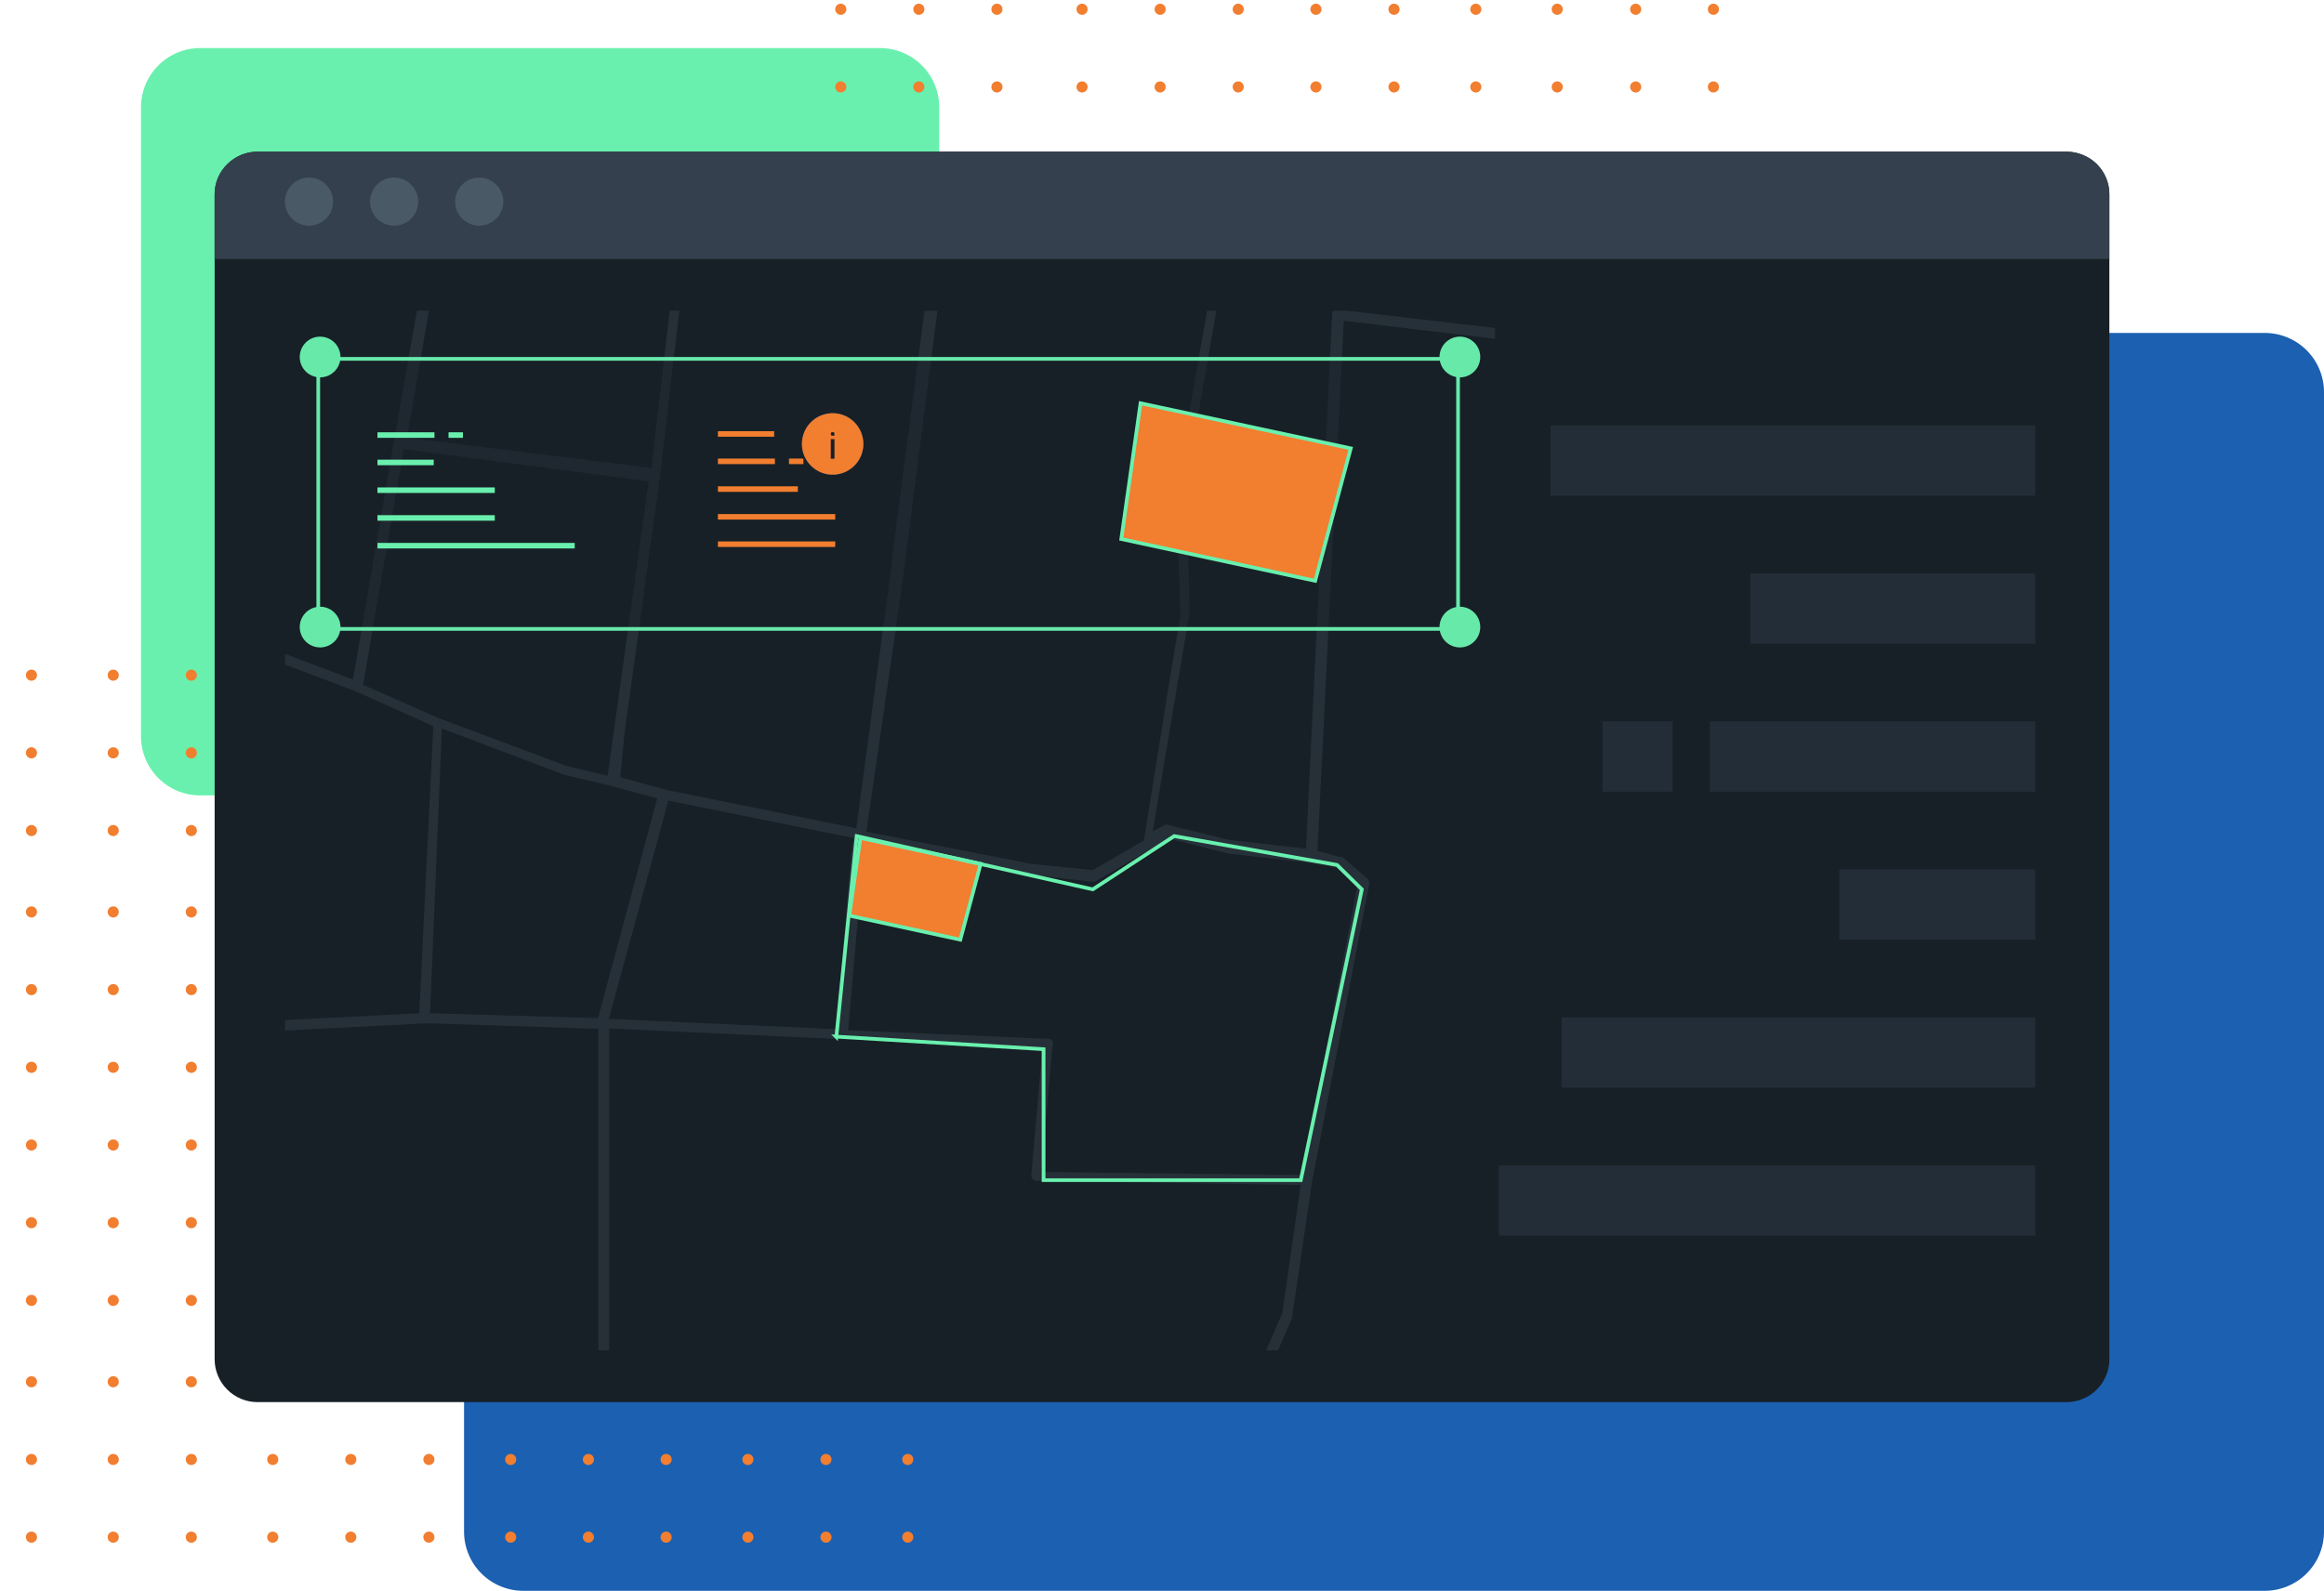 <svg xmlns="http://www.w3.org/2000/svg" width="628" height="430" fill="none"><g clip-path="url(#a)"><g clip-path="url(#b)"><path fill="#69F0AE" d="M237.8 13H54.1a16 16 0 0 0-16 16v170a16 16 0 0 0 16 16h183.7a16 16 0 0 0 16-16V29a16 16 0 0 0-16-16Z"/><path fill="#1B60B1" d="M612 90H141.4a16 16 0 0 0-16 16v308a16 16 0 0 0 16 16H612a16 16 0 0 0 16-16V106a16 16 0 0 0-16-16Z"/><path fill="#F27E30" d="M245.3 184a1.5 1.5 0 1 0 0-3 1.5 1.5 0 0 0 0 3ZM245.3 205a1.5 1.5 0 1 0 0-3 1.5 1.5 0 0 0 0 3ZM245.3 226a1.5 1.5 0 1 0 0-3 1.5 1.5 0 0 0 0 3ZM245.3 248a1.5 1.5 0 1 0 0-3 1.5 1.5 0 0 0 0 3ZM245.3 269a1.5 1.5 0 1 0 0-3 1.5 1.5 0 0 0 0 3ZM245.3 290a1.5 1.5 0 1 0 0-3 1.5 1.5 0 0 0 0 3ZM245.3 311a1.5 1.5 0 1 0 0-3 1.5 1.5 0 0 0 0 3ZM245.3 332a1.5 1.5 0 1 0 0-3 1.5 1.5 0 0 0 0 3ZM245.3 353a1.5 1.5 0 1 0 0-3 1.5 1.5 0 0 0 0 3ZM245.3 375a1.5 1.5 0 1 0 0-3 1.5 1.5 0 0 0 0 3ZM245.3 396a1.5 1.5 0 1 0 0-3 1.5 1.5 0 0 0 0 3ZM245.3 417a1.5 1.5 0 1 0 0-3 1.5 1.5 0 0 0 0 3ZM223.2 184a1.5 1.5 0 1 0 0-3 1.5 1.5 0 0 0 0 3ZM223.2 205a1.5 1.5 0 1 0 0-3 1.5 1.5 0 0 0 0 3ZM223.2 226a1.5 1.5 0 1 0 0-3 1.5 1.5 0 0 0 0 3ZM223.2 248a1.5 1.5 0 1 0 0-3 1.5 1.5 0 0 0 0 3ZM223.2 269a1.5 1.5 0 1 0 0-3 1.5 1.5 0 0 0 0 3ZM223.2 290a1.5 1.5 0 1 0 0-3 1.5 1.5 0 0 0 0 3ZM223.2 311a1.5 1.5 0 1 0 0-3 1.5 1.5 0 0 0 0 3ZM223.2 332a1.5 1.5 0 1 0 0-3 1.5 1.5 0 0 0 0 3ZM223.2 353a1.5 1.5 0 1 0 0-3 1.5 1.5 0 0 0 0 3ZM223.2 375a1.5 1.5 0 1 0 0-3 1.5 1.5 0 0 0 0 3ZM223.2 396a1.5 1.5 0 1 0 0-3 1.5 1.5 0 0 0 0 3ZM223.2 417a1.5 1.5 0 1 0 0-3 1.5 1.5 0 0 0 0 3ZM202.1 184a1.5 1.5 0 1 0 0-3 1.5 1.5 0 0 0 0 3ZM202.1 205a1.5 1.5 0 1 0 0-3 1.5 1.5 0 0 0 0 3ZM202.1 226a1.5 1.5 0 1 0 0-3 1.5 1.5 0 0 0 0 3ZM202.1 248a1.5 1.5 0 1 0 0-3 1.5 1.5 0 0 0 0 3ZM202.1 269a1.5 1.5 0 1 0 0-3 1.5 1.5 0 0 0 0 3ZM202.1 290a1.5 1.5 0 1 0 0-3 1.5 1.5 0 0 0 0 3ZM202.1 311a1.5 1.5 0 1 0 0-3 1.5 1.5 0 0 0 0 3ZM202.1 332a1.5 1.5 0 1 0 0-3 1.5 1.5 0 0 0 0 3ZM202.1 353a1.5 1.5 0 1 0 0-3 1.5 1.5 0 0 0 0 3ZM202.1 375a1.5 1.5 0 1 0 0-3 1.5 1.5 0 0 0 0 3ZM202.1 396a1.5 1.5 0 1 0 0-3 1.5 1.5 0 0 0 0 3ZM202.1 417a1.5 1.5 0 1 0 0-3 1.5 1.5 0 0 0 0 3ZM180 184a1.5 1.5 0 1 0 0-3 1.5 1.5 0 0 0 0 3ZM180 205a1.5 1.5 0 1 0 0-3 1.5 1.5 0 0 0 0 3ZM180 226a1.5 1.5 0 1 0 0-3 1.5 1.5 0 0 0 0 3ZM180 248a1.5 1.5 0 1 0 0-3 1.5 1.5 0 0 0 0 3ZM180 269a1.5 1.5 0 1 0 0-3 1.5 1.5 0 0 0 0 3ZM180 290a1.5 1.5 0 1 0 0-3 1.5 1.5 0 0 0 0 3ZM180 311a1.5 1.5 0 1 0 0-3 1.5 1.5 0 0 0 0 3ZM180 332a1.5 1.5 0 1 0 0-3 1.5 1.5 0 0 0 0 3ZM180 353a1.5 1.5 0 1 0 0-3 1.5 1.5 0 0 0 0 3ZM180 375a1.5 1.5 0 1 0 0-3 1.5 1.5 0 0 0 0 3ZM180 396a1.5 1.5 0 1 0 0-3 1.5 1.5 0 0 0 0 3ZM180 417a1.5 1.5 0 1 0 0-3 1.5 1.5 0 0 0 0 3ZM159 184a1.5 1.5 0 1 0 0-3 1.5 1.5 0 0 0 0 3ZM159 205a1.5 1.5 0 1 0 0-3 1.5 1.5 0 0 0 0 3ZM159 226a1.5 1.5 0 1 0 0-3 1.5 1.5 0 0 0 0 3ZM159 248a1.5 1.5 0 1 0 0-3 1.5 1.5 0 0 0 0 3ZM159 269a1.5 1.5 0 1 0 0-3 1.5 1.5 0 0 0 0 3ZM159 290a1.5 1.5 0 1 0 0-3 1.5 1.5 0 0 0 0 3ZM159 311a1.5 1.5 0 1 0 0-3 1.5 1.5 0 0 0 0 3ZM159 332a1.5 1.5 0 1 0 0-3 1.5 1.5 0 0 0 0 3ZM159 353a1.5 1.5 0 1 0 0-3 1.5 1.5 0 0 0 0 3ZM159 375a1.5 1.5 0 1 0 0-3 1.5 1.5 0 0 0 0 3ZM159 396a1.5 1.5 0 1 0 0-3 1.5 1.5 0 0 0 0 3ZM159 417a1.5 1.5 0 1 0 0-3 1.5 1.5 0 0 0 0 3ZM138 184a1.5 1.5 0 1 0 0-3 1.5 1.5 0 0 0 0 3ZM138 205a1.5 1.5 0 1 0 0-3 1.5 1.5 0 0 0 0 3ZM138 226a1.5 1.5 0 1 0 0-3 1.5 1.5 0 0 0 0 3ZM138 248a1.5 1.5 0 1 0 0-3 1.5 1.5 0 0 0 0 3ZM138 269a1.5 1.5 0 1 0 0-3 1.5 1.5 0 0 0 0 3ZM138 290a1.5 1.5 0 1 0 0-3 1.5 1.5 0 0 0 0 3ZM138 311a1.5 1.5 0 1 0 0-3 1.5 1.5 0 0 0 0 3ZM138 332a1.5 1.5 0 1 0 0-3 1.5 1.5 0 0 0 0 3ZM138 353a1.5 1.5 0 1 0 0-3 1.5 1.5 0 0 0 0 3ZM138 375a1.5 1.5 0 1 0 0-3 1.5 1.5 0 0 0 0 3ZM138 396a1.5 1.5 0 1 0 0-3 1.5 1.5 0 0 0 0 3ZM138 417a1.5 1.5 0 1 0 0-3 1.5 1.5 0 0 0 0 3ZM115.9 184a1.5 1.5 0 1 0 0-3 1.5 1.5 0 0 0 0 3ZM115.9 205a1.5 1.5 0 1 0 0-3 1.5 1.5 0 0 0 0 3ZM115.9 226a1.5 1.5 0 1 0 0-3 1.5 1.5 0 0 0 0 3ZM115.9 248a1.5 1.5 0 1 0 0-3 1.5 1.5 0 0 0 0 3ZM115.9 269a1.5 1.5 0 1 0 0-3 1.5 1.5 0 0 0 0 3ZM115.9 290a1.5 1.5 0 1 0 0-3 1.5 1.5 0 0 0 0 3ZM115.9 311a1.5 1.5 0 1 0 0-3 1.5 1.5 0 0 0 0 3ZM115.9 332a1.5 1.5 0 1 0 0-3 1.5 1.5 0 0 0 0 3ZM115.9 353a1.5 1.5 0 1 0 0-3 1.5 1.5 0 0 0 0 3ZM115.9 375a1.5 1.5 0 1 0 0-3 1.5 1.5 0 0 0 0 3ZM115.9 396a1.5 1.5 0 1 0 0-3 1.5 1.5 0 0 0 0 3ZM115.9 417a1.5 1.5 0 1 0 0-3 1.5 1.5 0 0 0 0 3ZM94.8 184a1.5 1.5 0 1 0 0-3 1.5 1.5 0 0 0 0 3ZM94.8 205a1.5 1.5 0 1 0 0-3 1.5 1.5 0 0 0 0 3ZM94.8 226a1.5 1.5 0 1 0 0-3 1.5 1.5 0 0 0 0 3ZM94.8 248a1.5 1.5 0 1 0 0-3 1.5 1.5 0 0 0 0 3ZM94.8 269a1.5 1.5 0 1 0 0-3 1.5 1.5 0 0 0 0 3ZM94.8 290a1.5 1.5 0 1 0 0-3 1.5 1.5 0 0 0 0 3ZM94.8 311a1.5 1.5 0 1 0 0-3 1.5 1.5 0 0 0 0 3ZM94.8 332a1.5 1.5 0 1 0 0-3 1.5 1.5 0 0 0 0 3ZM94.8 353a1.5 1.5 0 1 0 0-3 1.5 1.5 0 0 0 0 3ZM94.8 375a1.5 1.5 0 1 0 0-3 1.5 1.5 0 0 0 0 3ZM94.8 396a1.5 1.5 0 1 0 0-3 1.5 1.5 0 0 0 0 3ZM94.8 417a1.5 1.5 0 1 0 0-3 1.5 1.5 0 0 0 0 3ZM73.7 184a1.5 1.5 0 1 0 0-3 1.5 1.5 0 0 0 0 3ZM73.7 205a1.5 1.5 0 1 0 0-3 1.5 1.5 0 0 0 0 3ZM73.7 226a1.5 1.5 0 1 0 0-3 1.5 1.5 0 0 0 0 3ZM73.7 248a1.5 1.5 0 1 0 0-3 1.5 1.5 0 0 0 0 3ZM73.7 269a1.5 1.5 0 1 0 0-3 1.5 1.5 0 0 0 0 3ZM73.7 290a1.5 1.5 0 1 0 0-3 1.5 1.5 0 0 0 0 3ZM73.7 311a1.5 1.5 0 1 0 0-3 1.5 1.5 0 0 0 0 3ZM73.7 332a1.5 1.5 0 1 0 0-3 1.5 1.5 0 0 0 0 3ZM73.7 353a1.5 1.5 0 1 0 0-3 1.5 1.5 0 0 0 0 3ZM73.7 375a1.5 1.5 0 1 0 0-3 1.5 1.5 0 0 0 0 3ZM73.7 396a1.5 1.5 0 1 0 0-3 1.5 1.5 0 0 0 0 3ZM73.7 417a1.5 1.5 0 1 0 0-3 1.5 1.5 0 0 0 0 3ZM51.7 184a1.5 1.5 0 1 0 0-3 1.5 1.5 0 0 0 0 3ZM51.7 205a1.5 1.5 0 1 0 0-3 1.5 1.5 0 0 0 0 3ZM51.7 226a1.5 1.5 0 1 0 0-3 1.5 1.5 0 0 0 0 3ZM51.7 248a1.5 1.5 0 1 0 0-3 1.5 1.5 0 0 0 0 3ZM51.7 269a1.5 1.5 0 1 0 0-3 1.5 1.5 0 0 0 0 3ZM51.7 290a1.5 1.5 0 1 0 0-3 1.5 1.5 0 0 0 0 3ZM51.7 311a1.5 1.5 0 1 0 0-3 1.5 1.5 0 0 0 0 3ZM51.7 332a1.5 1.5 0 1 0 0-3 1.5 1.5 0 0 0 0 3ZM51.7 353a1.5 1.5 0 1 0 0-3 1.5 1.5 0 0 0 0 3ZM51.7 375a1.5 1.5 0 1 0 0-3 1.5 1.5 0 0 0 0 3ZM51.7 396a1.5 1.5 0 1 0 0-3 1.5 1.5 0 0 0 0 3ZM51.7 417a1.5 1.5 0 1 0 0-3 1.5 1.5 0 0 0 0 3ZM30.6 184a1.5 1.5 0 1 0 0-3 1.5 1.5 0 0 0 0 3ZM30.6 205a1.5 1.5 0 1 0 0-3 1.5 1.5 0 0 0 0 3ZM30.6 226a1.5 1.5 0 1 0 0-3 1.5 1.5 0 0 0 0 3ZM30.6 248a1.5 1.5 0 1 0 0-3 1.5 1.5 0 0 0 0 3ZM30.6 269a1.5 1.5 0 1 0 0-3 1.5 1.5 0 0 0 0 3ZM30.6 290a1.5 1.5 0 1 0 0-3 1.5 1.5 0 0 0 0 3ZM30.6 311a1.5 1.5 0 1 0 0-3 1.5 1.5 0 0 0 0 3ZM30.6 332a1.5 1.5 0 1 0 0-3 1.5 1.5 0 0 0 0 3ZM30.6 353a1.5 1.5 0 1 0 0-3 1.5 1.5 0 0 0 0 3ZM30.6 375a1.5 1.5 0 1 0 0-3 1.5 1.5 0 0 0 0 3ZM30.6 396a1.5 1.5 0 1 0 0-3 1.5 1.5 0 0 0 0 3ZM30.6 417a1.5 1.5 0 1 0 0-3 1.5 1.5 0 0 0 0 3ZM8.5 184a1.5 1.5 0 1 0 0-3 1.5 1.5 0 0 0 0 3ZM8.5 205a1.5 1.5 0 1 0 0-3 1.5 1.5 0 0 0 0 3ZM8.5 226a1.5 1.5 0 1 0 0-3 1.5 1.5 0 0 0 0 3ZM8.5 248a1.5 1.5 0 1 0 0-3 1.5 1.5 0 0 0 0 3ZM8.5 269a1.5 1.5 0 1 0 0-3 1.5 1.5 0 0 0 0 3ZM8.5 290a1.5 1.5 0 1 0 0-3 1.5 1.5 0 0 0 0 3ZM8.5 311a1.5 1.5 0 1 0 0-3 1.5 1.5 0 0 0 0 3ZM8.5 332a1.5 1.5 0 1 0 0-3 1.5 1.5 0 0 0 0 3ZM8.5 353a1.5 1.5 0 1 0 0-3 1.5 1.5 0 0 0 0 3ZM8.5 375a1.5 1.5 0 1 0 0-3 1.5 1.5 0 0 0 0 3ZM8.5 396a1.5 1.5 0 1 0 0-3 1.5 1.5 0 0 0 0 3ZM8.5 417a1.5 1.5 0 1 0 0-3 1.5 1.5 0 0 0 0 3ZM463 4a1.5 1.5 0 1 0 0-3 1.5 1.5 0 0 0 0 3ZM463 25a1.5 1.5 0 1 0 0-3 1.5 1.5 0 0 0 0 3ZM463 46a1.5 1.5 0 1 0 0-3 1.5 1.5 0 0 0 0 3ZM463 68a1.5 1.5 0 1 0 0-3 1.5 1.5 0 0 0 0 3ZM463 89a1.5 1.5 0 1 0 0-3 1.5 1.5 0 0 0 0 3ZM463 110a1.5 1.5 0 1 0 0-3 1.5 1.5 0 0 0 0 3ZM463 131a1.5 1.5 0 1 0 0-3 1.5 1.5 0 0 0 0 3ZM463 152a1.5 1.5 0 1 0 0-3 1.5 1.5 0 0 0 0 3ZM463 174a1.5 1.5 0 1 0 0-3 1.5 1.5 0 0 0 0 3ZM463 195a1.5 1.5 0 1 0 0-3 1.5 1.5 0 0 0 0 3ZM463 216a1.5 1.5 0 1 0 0-3 1.5 1.5 0 0 0 0 3ZM463 237a1.5 1.5 0 1 0 0-3 1.5 1.5 0 0 0 0 3ZM442 4a1.5 1.5 0 1 0 0-3 1.5 1.5 0 0 0 0 3ZM442 25a1.5 1.5 0 1 0 0-3 1.5 1.5 0 0 0 0 3ZM442 46a1.5 1.5 0 1 0 0-3 1.5 1.5 0 0 0 0 3ZM442 68a1.5 1.5 0 1 0 0-3 1.5 1.5 0 0 0 0 3ZM442 89a1.5 1.5 0 1 0 0-3 1.5 1.5 0 0 0 0 3ZM442 110a1.5 1.5 0 1 0 0-3 1.5 1.5 0 0 0 0 3ZM442 131a1.5 1.5 0 1 0 0-3 1.5 1.5 0 0 0 0 3ZM442 152a1.5 1.5 0 1 0 0-3 1.5 1.5 0 0 0 0 3ZM442 174a1.5 1.5 0 1 0 0-3 1.5 1.5 0 0 0 0 3ZM442 195a1.5 1.5 0 1 0 0-3 1.5 1.5 0 0 0 0 3ZM442 216a1.5 1.5 0 1 0 0-3 1.5 1.5 0 0 0 0 3ZM442 237a1.5 1.5 0 1 0 0-3 1.5 1.5 0 0 0 0 3ZM420.8 4a1.5 1.5 0 1 0 0-3 1.5 1.5 0 0 0 0 3ZM420.8 25a1.5 1.5 0 1 0 0-3 1.5 1.5 0 0 0 0 3ZM420.8 46a1.5 1.5 0 1 0 0-3 1.5 1.5 0 0 0 0 3ZM420.8 68a1.5 1.5 0 1 0 0-3 1.5 1.5 0 0 0 0 3ZM420.8 89a1.5 1.5 0 1 0 0-3 1.5 1.5 0 0 0 0 3ZM420.8 110a1.5 1.5 0 1 0 0-3 1.5 1.5 0 0 0 0 3ZM420.8 131a1.5 1.5 0 1 0 0-3 1.5 1.5 0 0 0 0 3ZM420.8 152a1.5 1.5 0 1 0 0-3 1.5 1.5 0 0 0 0 3ZM420.8 174a1.5 1.5 0 1 0 0-3 1.5 1.5 0 0 0 0 3ZM420.8 195a1.5 1.5 0 1 0 0-3 1.5 1.5 0 0 0 0 3ZM420.8 216a1.5 1.5 0 1 0 0-3 1.5 1.5 0 0 0 0 3ZM420.8 237a1.5 1.5 0 1 0 0-3 1.5 1.5 0 0 0 0 3ZM398.8 4a1.5 1.5 0 1 0 0-3 1.5 1.5 0 0 0 0 3ZM398.8 25a1.5 1.5 0 1 0 0-3 1.5 1.5 0 0 0 0 3ZM398.8 46a1.5 1.5 0 1 0 0-3 1.5 1.5 0 0 0 0 3ZM398.8 68a1.5 1.5 0 1 0 0-3 1.5 1.5 0 0 0 0 3ZM398.8 89a1.5 1.5 0 1 0 0-3 1.5 1.5 0 0 0 0 3ZM398.8 110a1.5 1.5 0 1 0 0-3 1.5 1.5 0 0 0 0 3ZM398.8 131a1.5 1.5 0 1 0 0-3 1.5 1.5 0 0 0 0 3ZM398.8 152a1.5 1.5 0 1 0 0-3 1.5 1.5 0 0 0 0 3ZM398.8 174a1.5 1.5 0 1 0 0-3 1.5 1.5 0 0 0 0 3ZM398.8 195a1.5 1.5 0 1 0 0-3 1.5 1.5 0 0 0 0 3ZM398.8 216a1.5 1.5 0 1 0 0-3 1.5 1.5 0 0 0 0 3ZM398.8 237a1.5 1.5 0 1 0 0-3 1.5 1.5 0 0 0 0 3ZM376.7 4a1.5 1.5 0 1 0 0-3 1.5 1.5 0 0 0 0 3ZM376.7 25a1.5 1.5 0 1 0 0-3 1.5 1.5 0 0 0 0 3ZM376.7 46a1.5 1.5 0 1 0 0-3 1.5 1.5 0 0 0 0 3ZM376.7 68a1.5 1.5 0 1 0 0-3 1.5 1.5 0 0 0 0 3ZM376.7 89a1.5 1.5 0 1 0 0-3 1.5 1.5 0 0 0 0 3ZM376.7 110a1.5 1.5 0 1 0 0-3 1.5 1.5 0 0 0 0 3ZM376.7 131a1.5 1.5 0 1 0 0-3 1.5 1.5 0 0 0 0 3ZM376.7 152a1.5 1.5 0 1 0 0-3 1.5 1.5 0 0 0 0 3ZM376.7 174a1.5 1.5 0 1 0 0-3 1.5 1.5 0 0 0 0 3ZM376.7 195a1.5 1.5 0 1 0 0-3 1.5 1.5 0 0 0 0 3ZM376.7 216a1.5 1.5 0 1 0 0-3 1.5 1.5 0 0 0 0 3ZM376.7 237a1.5 1.5 0 1 0 0-3 1.5 1.5 0 0 0 0 3ZM355.6 4a1.5 1.5 0 1 0 0-3 1.5 1.5 0 0 0 0 3ZM355.6 25a1.5 1.5 0 1 0 0-3 1.5 1.5 0 0 0 0 3ZM355.6 46a1.5 1.5 0 1 0 0-3 1.5 1.5 0 0 0 0 3ZM355.6 68a1.5 1.5 0 1 0 0-3 1.5 1.5 0 0 0 0 3ZM355.6 89a1.5 1.5 0 1 0 0-3 1.5 1.5 0 0 0 0 3ZM355.6 110a1.5 1.5 0 1 0 0-3 1.5 1.5 0 0 0 0 3ZM355.6 131a1.5 1.5 0 1 0 0-3 1.5 1.5 0 0 0 0 3ZM355.6 152a1.5 1.5 0 1 0 0-3 1.5 1.5 0 0 0 0 3ZM355.6 174a1.5 1.5 0 1 0 0-3 1.5 1.5 0 0 0 0 3ZM355.6 195a1.5 1.5 0 1 0 0-3 1.5 1.5 0 0 0 0 3ZM355.6 216a1.5 1.5 0 1 0 0-3 1.5 1.5 0 0 0 0 3ZM355.6 237a1.5 1.5 0 1 0 0-3 1.5 1.5 0 0 0 0 3ZM334.6 4a1.5 1.5 0 1 0 0-3 1.5 1.5 0 0 0 0 3ZM334.6 25a1.5 1.5 0 1 0 0-3 1.5 1.5 0 0 0 0 3ZM334.6 46a1.5 1.5 0 1 0 0-3 1.5 1.5 0 0 0 0 3ZM334.6 68a1.5 1.5 0 1 0 0-3 1.5 1.5 0 0 0 0 3ZM334.6 89a1.5 1.5 0 1 0 0-3 1.5 1.5 0 0 0 0 3ZM334.6 110a1.5 1.5 0 1 0 0-3 1.5 1.5 0 0 0 0 3ZM334.6 131a1.5 1.5 0 1 0 0-3 1.5 1.5 0 0 0 0 3ZM334.6 152a1.5 1.5 0 1 0 0-3 1.5 1.5 0 0 0 0 3ZM334.6 174a1.5 1.5 0 1 0 0-3 1.5 1.5 0 0 0 0 3ZM334.6 195a1.5 1.5 0 1 0 0-3 1.5 1.5 0 0 0 0 3ZM334.6 216a1.5 1.5 0 1 0 0-3 1.5 1.5 0 0 0 0 3ZM334.6 237a1.5 1.5 0 1 0 0-3 1.5 1.5 0 0 0 0 3ZM313.5 4a1.5 1.5 0 1 0 0-3 1.5 1.5 0 0 0 0 3ZM313.5 25a1.5 1.5 0 1 0 0-3 1.5 1.5 0 0 0 0 3ZM313.5 46a1.5 1.5 0 1 0 0-3 1.5 1.5 0 0 0 0 3ZM313.5 68a1.5 1.5 0 1 0 0-3 1.5 1.5 0 0 0 0 3ZM313.5 89a1.5 1.5 0 1 0 0-3 1.5 1.5 0 0 0 0 3ZM313.5 110a1.5 1.5 0 1 0 0-3 1.5 1.5 0 0 0 0 3ZM313.5 131a1.5 1.5 0 1 0 0-3 1.5 1.5 0 0 0 0 3ZM313.5 152a1.5 1.5 0 1 0 0-3 1.5 1.5 0 0 0 0 3ZM313.5 174a1.5 1.5 0 1 0 0-3 1.5 1.5 0 0 0 0 3ZM313.5 195a1.5 1.5 0 1 0 0-3 1.5 1.5 0 0 0 0 3ZM313.5 216a1.5 1.5 0 1 0 0-3 1.5 1.5 0 0 0 0 3ZM313.5 237a1.5 1.5 0 1 0 0-3 1.5 1.5 0 0 0 0 3ZM292.4 4a1.5 1.5 0 1 0 0-3 1.5 1.5 0 0 0 0 3ZM292.4 25a1.5 1.5 0 1 0 0-3 1.5 1.5 0 0 0 0 3ZM292.4 46a1.5 1.5 0 1 0 0-3 1.5 1.5 0 0 0 0 3ZM292.4 68a1.5 1.5 0 1 0 0-3 1.5 1.5 0 0 0 0 3ZM292.4 89a1.5 1.5 0 1 0 0-3 1.5 1.5 0 0 0 0 3ZM292.4 110a1.5 1.5 0 1 0 0-3 1.5 1.5 0 0 0 0 3ZM292.4 131a1.5 1.5 0 1 0 0-3 1.5 1.5 0 0 0 0 3ZM292.4 152a1.5 1.5 0 1 0 0-3 1.5 1.5 0 0 0 0 3ZM292.4 174a1.5 1.5 0 1 0 0-3 1.5 1.5 0 0 0 0 3ZM292.4 195a1.5 1.5 0 1 0 0-3 1.5 1.5 0 0 0 0 3ZM292.4 216a1.5 1.5 0 1 0 0-3 1.5 1.5 0 0 0 0 3ZM292.4 237a1.5 1.5 0 1 0 0-3 1.5 1.5 0 0 0 0 3ZM269.4 4a1.5 1.5 0 1 0 0-3 1.5 1.5 0 0 0 0 3ZM269.4 25a1.5 1.5 0 1 0 0-3 1.5 1.5 0 0 0 0 3ZM269.4 46a1.5 1.5 0 1 0 0-3 1.5 1.5 0 0 0 0 3ZM269.4 68a1.5 1.5 0 1 0 0-3 1.5 1.5 0 0 0 0 3ZM269.4 89a1.5 1.5 0 1 0 0-3 1.5 1.5 0 0 0 0 3ZM269.4 110a1.5 1.5 0 1 0 0-3 1.5 1.5 0 0 0 0 3ZM269.4 131a1.5 1.5 0 1 0 0-3 1.5 1.5 0 0 0 0 3ZM269.4 152a1.5 1.5 0 1 0 0-3 1.5 1.5 0 0 0 0 3ZM269.4 174a1.5 1.5 0 1 0 0-3 1.5 1.5 0 0 0 0 3ZM269.4 195a1.5 1.5 0 1 0 0-3 1.5 1.5 0 0 0 0 3ZM269.4 216a1.5 1.5 0 1 0 0-3 1.5 1.5 0 0 0 0 3ZM269.4 237a1.5 1.5 0 1 0 0-3 1.5 1.5 0 0 0 0 3ZM248.3 4a1.5 1.5 0 1 0 0-3 1.5 1.5 0 0 0 0 3ZM248.3 25a1.5 1.5 0 1 0 0-3 1.5 1.5 0 0 0 0 3ZM248.3 46a1.5 1.5 0 1 0 0-3 1.5 1.5 0 0 0 0 3ZM248.3 68a1.5 1.5 0 1 0 0-3 1.5 1.5 0 0 0 0 3ZM248.3 89a1.5 1.5 0 1 0 0-3 1.5 1.5 0 0 0 0 3ZM248.3 110a1.5 1.5 0 1 0 0-3 1.5 1.5 0 0 0 0 3ZM248.3 131a1.5 1.5 0 1 0 0-3 1.5 1.5 0 0 0 0 3ZM248.3 152a1.5 1.5 0 1 0 0-3 1.5 1.5 0 0 0 0 3ZM248.3 174a1.5 1.5 0 1 0 0-3 1.5 1.5 0 0 0 0 3ZM248.3 195a1.5 1.5 0 1 0 0-3 1.5 1.5 0 0 0 0 3ZM248.3 216a1.5 1.5 0 1 0 0-3 1.5 1.5 0 0 0 0 3ZM248.3 237a1.5 1.5 0 1 0 0-3 1.5 1.5 0 0 0 0 3ZM227.2 4a1.5 1.5 0 1 0 0-3 1.5 1.5 0 0 0 0 3ZM227.2 25a1.5 1.5 0 1 0 0-3 1.5 1.5 0 0 0 0 3ZM227.2 46a1.5 1.5 0 1 0 0-3 1.5 1.5 0 0 0 0 3ZM227.2 68a1.5 1.5 0 1 0 0-3 1.5 1.5 0 0 0 0 3ZM227.2 89a1.5 1.5 0 1 0 0-3 1.5 1.5 0 0 0 0 3ZM227.2 110a1.5 1.5 0 1 0 0-3 1.5 1.5 0 0 0 0 3ZM227.2 131a1.5 1.5 0 1 0 0-3 1.5 1.5 0 0 0 0 3ZM227.2 152a1.5 1.5 0 1 0 0-3 1.5 1.5 0 0 0 0 3ZM227.2 174a1.5 1.5 0 1 0 0-3 1.5 1.5 0 0 0 0 3ZM227.2 195a1.5 1.5 0 1 0 0-3 1.5 1.5 0 0 0 0 3ZM227.2 216a1.5 1.5 0 1 0 0-3 1.5 1.5 0 0 0 0 3ZM227.2 237a1.5 1.5 0 1 0 0-3 1.5 1.5 0 0 0 0 3Z"/></g><path fill="#172026" d="M558.4 41H69.6C63.2 41 58 46.2 58 52.6v314.8c0 6.4 5.2 11.6 11.6 11.6h488.8c6.4 0 11.6-5.2 11.6-11.6V52.6c0-6.4-5.2-11.6-11.6-11.6Z"/><path fill="#34404D" d="M69.6 41h488.8c3 0 6 1.2 8.2 3.3 2.2 2.2 3.4 5.1 3.4 8.1V70H58V52.4c0-3 1.2-5.9 3.4-8 2.2-2.2 5.1-3.4 8.2-3.4Z"/><path fill="#4A5966" d="M83.5 61a6.5 6.5 0 1 0 0-13 6.5 6.5 0 0 0 0 13ZM106.5 61a6.5 6.5 0 1 0 0-13 6.5 6.5 0 0 0 0 13ZM129.5 61a6.5 6.5 0 1 0 0-13 6.5 6.5 0 0 0 0 13Z"/><path fill="#222D38" d="M550 115H419v19h131v-19ZM550 155h-77v19h77v-19ZM550 235h-53v19h53v-19ZM550 195h-88v19h88v-19ZM550 275H422v19h128v-19ZM550 315H405v19h145v-19ZM452 195h-19v19h19v-19Z"/><g clip-path="url(#c)"><path fill="#4A5966" d="m941.6-945-29 8.4h-.5l-2.2.5-3.9-14.2-18.7-70.8 27-5.2h-15.9l-12.1 2.4-1.2-2.4h-3.3l1.5 3-72 14.2-2.5-6 23.4-9.3 8-1.5h-12.3l-20.3 8-3.4-8h-7.1l-37.5 16.5-47.4 2-23 1.6-88.6-11.2-19.5.8-144 6.4-34 1.6h-14.5v-5.5l.7-10 6-2.9H383l3.5 2.6-.8 12.8h-.6l-48.5-.7h-7.2l-15.1-.7-.4-13.6H311l.4 13.8-7.1 1.4h-63.7l-.5-15.4h-2.9l.6 16.7-34.5-.9-31.3 1.9-6.5.4h-2.2v-1.4l-1.1-16.8h-3l.8 17.4v1.1l-69.5 4.2-16.5-1.8-11.2-1.3h-1.7l1.2-15.5.6-3.7h-3l-.4 3.3-1.3 15.6h-3l-68.2 6.6-4.9.5-7.5.6h-.7l3.8-26.6h-2.9l-4 27-11.8 1-30.6 9.1-8.3 2.4-6 1.8-19.9 5.7 2.6-47h-2.9l-2.6 47.9-11.1 3.2a1.4 1.4 0 0 0-1 1v.5l.9 39.6.6 16.3 14.2 145.7-27.2 11.1-65.4 31.1L-231-717l-4.9-88-.3-6.2v-31.1h31.3a1.4 1.4 0 0 0 1.4-1.5l5.6-92a1.5 1.5 0 0 0-1.2-1.6l-35-5.8-111.4-25.4 7.2-42.8 5.8-15.2h-3l-5.6 14.2v.4l-7.2 44.2-3.8 31.7-7.5 88.3-65.9-4.5-25.8-1-49-2-10.5 1.5v-10.5l-1.2-87 18.4-39.2 10.9-15.1 26-21.4h-4.7l-23.2 18.9-11.2 15.4-18.5 39.6v.7l1.1 87.3v13l-16 10.5-12.8 14.7-34.1 17.6-21.5-66-2.6-7.7h-1.2l-55.6 5.5h-.6l-15 9-27.5.6 6.2-12.7 13.1-17.7 25-32v-.6l2-7 29-41.1 46-42.8 4.2-3.8h-4.4l-1.6 1.6-46.1 42.8-28.6 40.6-140.8-34.5 9-46.6 1-4.2h-3l-.4 2.1-10.1-2.1h-14.3l24 5-2 10.4-7.1 36.1-10.7 48.1-2.3 20-50.7-13.7 7.5-29.7 19.4-76.4h-3l-26.7 105.3-58.8-16.8 22.3-88.5h-3l-22.5 89.1v1a1.5 1.5 0 0 0 1 .9l60.3 17.2-22.3 87.8-72.3-27.8-16.4-6.3-41.6-16.5 18.1-46 24.6-15.7a1.5 1.5 0 0 0 .6-1.4 1.6 1.6 0 0 0-.9-1.3l-50-20.2 2-5.1 21.5-56h-3.2l-20 53.5-2.5-1.1-28.6-12.5v-.7l13.6-39.2h-3.1l-13.4 38.8-35.2-14.3 8.7-24.5h-3l-8.9 24.8-17 41.2-15.6 32-15.9-7.2-8.1-4.7-17-9.8 37.6-76.3h-3.3l-36.8 74.9-40-23 25.2-51.9h-3.2l-24.6 50.5-43.2-20.6 15.6-29.9h-2.6l-15 28.6-36.3-16.8 5.8-11.9h-3.2l-5.3 10.7-22.9-10.7h-7.1l27.9 13 2.1 1 38.9 18 31.6 15-26.2 48v1.2c0 .2.2.4.3.5l.4.4 34.2 19.9-18 37-38.3 79-100-159.8-24.6-39.3-21.4-33.9h-3.5l22.7 35.7 23.7 37.9-49.4 28.5v3.5l51-29.3 100.4 160.8 14.3 21.9 13.3 30.1-40.7 15.6-34.6 13.2-89 34c-.4.1-.6.3-.8.6-.2.3-.3.6-.2.9l41.9 154.8-31.5 11.7-24.3 9.1v3.2l55.9-20.8 2.1-.8 25.9-9.8 22.4-5.6 84.1-19.3 67 260.2-221 51.3-36.4 8.7v3.1l37-8.9 222.4-51.7 61.9-16.7 3.7-1-1.7 9-31.2 126.8-5.9 27-2.6 11.9-31.3-8.4a1.3 1.3 0 0 0-1.1 0c-.2.2-.4.5-.4.8l-14.3 58.4a1.5 1.5 0 0 0 0 1.3l6.3 7.8h.9l28.6-8.3 1.1 22-18 3.8-62 16.2-58.5.7-39.6 7.1-95.8 4.7v3l96-4.7 39.6-7.1 58.7-.7 62-16.3 17.6-3.7 2.7 51.6-231.3 15.7-45.7-1.4v3l44.2 1.4-4.3 68-39.9-2.7v3l39.7 2.8-.4 8.4-4.4 91-34.9-2.5v3l34.8 2.4-6.5 97-4.6 92.8-23-18.9v3.8l24 20.5 40.4 32.4h4.7l-42.9-34.3 4.8-94.7 6.5-97 222 10-8.5 109.4-9 106.2h3l8.8-104.4 85.7 7 30 2.3 102.7 8.4 6.2 1.2-4.8 85.5h2.9l4.8-85.5 7.1.9 170 14.2-3.2 70.4h2.8l3.4-70 40.3 3.6 4.6 1.9-1.8 64.2h2.9l1.8-63.7 71.4 10.7 92.9 14.3-2.2 39h3l.8-16.2 1.2-22.8 51.1-4.5h3.8l17.3 43.8h3.1l-17.4-44.1 39.6-4.2a1.4 1.4 0 0 0 1.3-1.5 1.5 1.5 0 0 0-1.5-1.3l-40.5 4.2-10.4-26.4-36.2-85.6 42-17.5 10.8 11 34.2 79.6 30 85.6h3l-29.6-86.8-34.2-80-.4-.4-10.5-10.4 14.3-6a1.6 1.6 0 0 0 1-1.4v-.5l-15.9-42 29-8.5a1.4 1.4 0 0 0 1.1-1.4v-.4a1.4 1.4 0 0 0-1.2-1h-.5l-30.7 8.8c-.4.1-.7.4-.8.8v1.2l15.7 42-14.3 6-10.6-10.7-37.4-94-.5-1.1 4.6.6 60.9 5.7 19 40.2a1.4 1.4 0 0 0 1 .8h.5l.6-.1a1.4 1.4 0 0 0 .7-1.3v-.7l-19.3-40.6v-25.6l-5.7-44.6 63.7 4.9 29 2.2 16.2 2 95.4 11.5 4 .8 51.5 1.4-3.5 102.5-2.2 4v.7l-3 88.5-1.7 33.6-1.9 50.5v48.8h3v-47.3l55.4 3h.9l7.7-5a1.1 1.1 0 0 0 .7-.9v-.4l.7-24v-21.5a1.4 1.4 0 0 0-.4-1 1.4 1.4 0 0 0-1-.5l-62.2-2.8 1.6-32 3.1-88.3 1.6-3.1 81.6 6.3h.9l12.7-95.7 31.4 12.2.8.5 10.8 4.7-8.6 96.8 6.3 65 7.2 63.6a1.4 1.4 0 0 0 .9 1.3h.6l51.4-2.6 2.2 71.4h3l-2.4-73-2.9-58.7 96.3-5.4 52.5-2.7h1.2l45.3 1.5v138.2h2.9V278l63 2.9 54.1 2.3-3 34.4a1.3 1.3 0 0 0 .4 1.1 1.4 1.4 0 0 0 1 .5l71.4 1.1-5 34.7-12.2 28v33.2h2.9v-32.3l12-27.8v-.4l5.4-36.6 15.4-80.2a1.6 1.6 0 0 0-.5-1.4l-6.7-5.8a1 1 0 0 0-.6 0L356 230l7.1-143.3L416 93l53.8 7.8 41.6 4.8 105.4 2.7v9.7l.5 37.5-15.7 87.6a1.7 1.7 0 0 0 .7 1.6l31.7 18 53 44.9 24.1 19.3-.4 38L612 367a1.4 1.4 0 0 0-1.4.9v.6l.6 47.8h2.9l-.6-46.4 97.1-2.1-2 48.5h3l2-50 .4-37.3 78 53.5 35.8 27.7 8.5 6.1h5l-10.5-7.6 36.5-37.9 74.5-45.6v-3.5L911 340.7l-43.8 26.7-9.1-83.8 9.5-2.6 73.8-11.2v-3l-72.8 11-8.5-98.8-7.8-66.7L838 24.2 830-35l5.8.5 16.8 1.4 48.7 7.7 7.1 130.5a1 1 0 0 0 0 .8l5.7 8.3 5.2 51.4c0 .4.3.8.6 1.1l10.7 8h.8l10.2 1v-3l-9.6-1-10-7-4.8-51.3v-.7l-5.6-8.3L904.4-25l37.6.8v-3l-39-.8-48.9-7.9L818.4-144a1.4 1.4 0 0 0-1.6-1l-38 6.6-17.3-63.2-27.9-103 53.6-15.3 25-7.2 23.2 41.7 13.9 24.6 56 99.9 36.4 59.6v-5.6l-34-55.6L838-287l-22.6-40.5 40.2-1.5 47.1-12.5 38.8 78.4v-6.5L905.7-342l31.9-8 4-1.2v-3.1l-3.3 1-9.2-47.4-22.5-102.1-36.8-133.5-6.1-26L838.1-772l45.7-12 57.1-18.3h.6v-3.8l-.6-2.6h.6v-3h-1.2l-25.8-122 27-7.7.1-3.5ZM-174.9 321.9v20l-.7 23.3-6.7 4.3-55.2-2.9 1.8-47.5 60.8 2.8ZM884.5-1020.6 907-935l-46.2 12.8-22.5-64.8-2.2-7.1-.6-.8-18-12.3h-.4l67.4-13.4Zm-68.3 16 17.3 11.7 2.1 6.6 22.4 64.6-19.4 5.3-3.2-2-2.1-4-1.4-2.6-30-82 6.5 1 7.8 1.3Zm-17.8-2.8 30.7 83.7 3 5.5-15.3 6.2-7.7 3.3-14.3-10.1-7.7-6.5-4.5-10.6-4-11.1-4-12.9-3.3-9.5-2-9.2-7.2-18.6 27.4-11.1h2.6l6.3 1Zm-2.3-3.4.9-.4v.5l-.9-.1Zm12.4 2-7.2-1.2h-1l-.8-2 6.3-2.5 2.7 5.6Zm-7.2-16.2 3.3 7.7-7.1 2.7-8 3.3H783l-15 .7 33.2-14.4Zm-404.6 19.6 40.3-1.8 144-6.4 19.3-.9 88.7 11.3 23-1.6 39.7-1.7-2.7 1.1a1.6 1.6 0 0 0-.9 1.4v.6a1.3 1.3 0 0 0 1.3 1l.6-.2 9.8-4.3 20.4-1-20.9 8.5-49.3 20.5-55.8 21.4-258.5 74.1-1-8.7-3.4-47.3L389-991l-.4-14.3 8.1-.2Zm-77.6 1171-2.9 17.4-7.1 44.2-13.8 8-16.7-1.7-44.5-8.7 9.4-64.7 8.5-65.8L258 47l74.2 2.5-14.3 82 1 34Zm-879.8-60.4v.4l6.3 21.4-4.8-.7h-.8l-30.1 15.5-14.3-45.4 7.1-78.5 7.7-49.9 5.7-8 11.4 1.5 45.1 5.6-30.1 55.6v.6l-3 53-.2 28.9Zm-377 31.8 1-16.6 178.6 12.7 42.8 2.8-2.8 81.8-.6 24.2-224.5-16.8 5.5-88.1Zm-8.5 87.8-50-7.1-68.4-12.8-104-7.1 4.4-50.7 3.7-42.8 66.8 5.5 83 4.9 71 5.3-6.5 104.8Zm16.3-316.6 3 9-4.7 67.3h-9.1l-43.9 2.6-89.8 7.1-77 4.4-2.7-52 29.4-6 15-1.5 25-2.5 18.7-1.9 68.8-17.1 35.7-7.1 22.3-6.5 9.2 1.4-.6 2.6c.2.2.5.2.7.3v-.1Zm-206.4-715.6 25.6 16.4-3.3 11.7-3.8 13.3-2.7 9.1-37.8-13.6a1.5 1.5 0 0 0-1.9 1l-25.3 74.6-7.5 17.5-6-4.3-20.3-9.7-11.6-13-3.9-6 42.3-120.1 56.3 19-.5 2.6c-.1.3-.1.6 0 .8 0 .3.2.6.4.8v-.1Zm20.8 43.7 51.8 18.5-35.7 110.4-49.4-22.6 30.8-97.1 2.5-9.2Zm-106 74.4.5.4 20.5 9.7 7.1 5.2 4 3.5 3.2 6.7-103.8 23.5-8-36.6 71-18.2 5.5 5.8Zm34.2 16.6-3.3-2.9 7.8-18.1 24.9-73.3 36.5 13.1-30.3 95.5-34.1-13.6-1.5-.7Zm35.7 17.5 52 23.8 56.3 29.6 11.4 17.7-8 .7-16.3 1.7-44.8 5.1-54 6.3-27.7-92.7-2.6-5.2 33.7 13Zm51 81.5 43.4-4.8 2.3 13.4 17.3 100.3-49.5 3.6-54.3 8.3-27-112 12.7-2.4 55-6.4Zm46.3-5.2 14.7-1.6 10.2-.8 47.7 8-16.1 170.4 3.4 59.7-22 6.7-17.8-127.4-20.1-115Zm37.7 245.7 23.8-7.1 30.4-9.3-21.4 112-25.6 112.9-50-7.8 42.8-200.7Zm24.8-10.7-3.4-58.8 16.4-170 47.4 9.5-9.8 100.3-3.9 104.3-4 1.4-11.6 3.8-31.1 9.5Zm53.4-118.8 9.8-99.8 9.2 2 65 15-10.9 123.3-6.3 41.9-5.1 2-65.5 19 3.8-103.4ZM-102-758.4l-1.1-11.8 12.6-5.2 26.2-8.6 56.5-12.8 104-26.6 13.7-3.4 31.6 108L60-691.6l-152.8 55-2-5.7-26.5-84.2 4-1.5.8-.7 15.2-25v-1l-.7-3.7Zm10.7-44.9L-107.6-957l31-2.7L-56-963l22.1-5.5 6.8 57L-10-799l-55.3 12.6-24.4 8-1.6-24.3v-.5ZM639-819l-11.8 3-63.3 11.5a1.4 1.4 0 0 0-1 1.2l8.6 83.7-152.8 33.2-11.7-92.8v-1.7l-5-68.7-5.2-31 258-73.7 30 128.4L639-819Zm45.5-4.2 11.9 83.6-29.5 4-92.9 16-8.3-82 62-11.4 11.8-3 45-7.2Zm-396 654.6-35.7 74.3-7.1 27-45-11.2-55-13.6-75.9-19.8 41.4-56 27 14.5 22 7.2 48 14.7a1.5 1.5 0 0 0 1.6-.7L283.6-249l34.8 25.8-29.8 54.7Zm32.8-52.3 17.5 8.3 51 22.6-14 43.2-8.3 26-8.3 41.7-10 38.8-94.9-23.3-5.8-2.5 7.1-27 35.8-74.2 29.9-53.6ZM81.4-55.2l-44.7-12L67.4-109l75.8 19.8-6 35.7-3.4 20.5-11.2 61-55.5-11.4L83-53.4a1.5 1.5 0 0 0-1.5-1.8ZM27.1-165.8a1.4 1.4 0 0 0-2 0l-30 36.7-4-1-7.8-18-9.5-38 28.6-19.6L26.9-220l24.3 25.3a1.3 1.3 0 0 0 1 .4 1.4 1.4 0 0 0 1-.4L86-225c.3-.4.5-.8.5-1.2 0-.4-.2-.8-.5-1l-23.9-23.5L77.8-268l53.6-75.3 31.4 19.5 40.3 23.5-94.4 129.6-42.9 58L-2-128.6l28.9-35.7c.2-.3.3-.6.3-1l.2-.5H27Zm-128.6-32.5v-.4l-10.3-36.6a1.3 1.3 0 0 0-1.3-1h-.6l-32.9 13.7-28.5-65.6 69.1-37.3 14.3 24.7 19.8 42 11.3 40.3 8.8 37.8-27.8 13-12.9-.5-5-1.7-3-4.7-1-23.7Zm0 27.8-33.3-3.3-.6-7.5-10.2-38.3 31.5-13 9.8 34.9.7 23.8a1 1 0 0 0 0 .8l2.1 2.6ZM-324-431.4l-21 24v.4l-9.4 22.7-10.5 25.6-4.2 10.2-1.4 3.4-7.8-15.9a1.2 1.2 0 0 0-.7-.7l-45.2-20.1 61.3-145.4 81.1-30 10.3 30.7-5.6 11.5-23.3 55.7-1.1 2.5-20.6 23.4h-.8a1.5 1.5 0 0 0-.9 1.4 1 1 0 0 0-.2.6ZM-607.5 97.1l14.3 45.2-119.6-9L-708.4 8l52.4 6 55.3 5.2-7.1 77.3c0 .2.2.4.3.5v.1Zm-108.2 35.7-41-2.7 1.6-127 43.8 4.3-4.4 125.4Zm60-122L-708.1 5l2.2-42.8 2.3-18.5.4-3.1 19.5 4 10.1 2 19 4 67 8.5-4.8 7.2v.6l-7.5 49-55.6-5Zm1.5-62.9-19-4-10-2-19.6-4 7.5-57.1 146 24.2-2.5 4.6-33.7 47.4-68.7-9Zm-71-198.4 7.6-59 6.3-48.6.4-27.8-1.5-45.6 45.6-19.3 17-4.6-7.7 64.6-3.6 25.7-15.5 111.7-20.7 130.5-44.4-7.1 16.6-120.5Zm-10.3 53-27.2-4.5 16.2-110.3 26 4-7.2 57.4-7.8 53.4Zm21.4-236.7-2.7 1-102.6 36.6-48.7 15.3 6.2-40.5 10.8-123.4 49.2-6h.4l11.8-5.1 20.7-10.2 40.7-16.7 58.7-16.5 2.3-.6-1.2 147-45.6 19.1Zm209.6-58.6-20.5 5-123.1 28.5-17.5 4.7 1.3-146.9 64.7-16.3 40-9.9 60.4-19.1 8.8 29 9 52.8 3 31-28.6 7.2a1.4 1.4 0 0 0-.8 1.6l3.3 32.4Zm-190 370.3 20.7-129.2 60.5 9.5 80 12 38.3 8-49.9 118.9-3 5.6-146.7-24.8ZM-533-233.2l-79.9-12-7.7-1.2-52.8-8.3 15.1-108.6 208.2 35.2-11.8 28-32.2 75.6-38.9-8.7Zm-125-133.1 3.5-24.3 7.9-65.8 122.1-28.5 21.5-5.4 28.5-7.6 102.3-27 4.8-1.3-60.3 144.7-21.4 50.8-208.8-35.6Zm378.7-192.1 28-11.1-18.3 38.5v.5l-9.7-28Zm-20.1 103.3v-.3l1.3-2.7 23.2-55.6 4.3-9 34.4 102.4 4.3 12.8-72.3 23.5-16.7-46.8 21.5-24.3Zm30.8-71.3 1.5-3.1 19.7-41.2 34.5-13.7 103.2-41.1L-57.3-475l-22.7-1.2h-.6l-35.7 14.3-46 24.9-66.3 28.5-40-117.9Zm23.2-48.6 4.5-9.7 7.8-15.9 5.8-12.5.4-1.9 11.6 28.6-30.1 11.4Zm614.3-109.8L323.3-672a1.4 1.4 0 0 0-1 1.6l7.1 48.4-48 13-47.4 12.6-18.4-82.8-10.8-43.4-3.3-11.4 66.1-16.4 18-5.8 12.1-5 9.2 10a1.3 1.3 0 0 0 1.5.3l46.3-14.3 14.2 80.4Zm-11.5-81.8 46.5-12.2 10.5 83.4-42.8 9.6-14.2-80.8Zm-155.6 44.5 10.7 43.4 18.8 84.2 8.8 38.2-58.4 18.3-15.8-42.8-18.6-57 30.3-10.3a1.5 1.5 0 0 0 .9-1.9L157-721.3l41.4-12.6 3.4 11.8ZM175.3-650 145-639.7c-.4.1-.7.4-.9.8v1.1l19.2 58.3 16.3 43.8h1.2l59.8-18.7 12.9 38.6-2 9-20.5 5.6a1.6 1.6 0 0 0-1 1l-1.8 5.8v1l14.3 44.2v.4a1.3 1.3 0 0 0 1.3.6l18.5-1.2 4 44.7-5.2-1-95.5-39.2-42.8-109.3a1.5 1.5 0 0 0-1.5-1l-13.3 3.6-46-138.8 81.9-27.3 10.4-3.4 21 71.1Zm-69.5 101.7a1.4 1.4 0 0 0 1.7 1l13.4-3.5 42.5 107.7-16.6 14.8v.4L132.5-402l-22.7 42.8-30.1-9.1-34-10.3L10-405-27-442l-18.4-18.5-8.4-14.2-53.2-152.6 7.1-3.3 6.5-2.9 152.8-54.9 46.3 140.2Zm28.1 149 52.7 24.5-23 47.8-31.2-19.4-20.4-11.5 21.9-41.5ZM-162.7-434l55.3 105.5-25.5 14-43.4 23.4-33.3-68.6-18.4-46.2 65.3-28Zm104.8 214.4-11.4-40.4-19.9-42.2-14.9-26-55.8-106.5 44.6-24.2 35.7-14.3 23.8 1.2 8.3 14.3L-29-439l36.9 37 35.7 26.7h.4l65.3 19.7 20 11.4-53.3 75L59.5-251l-1.5 1.4-.6.6L42-271.8l-15.3-22.8L8-317.9a1.4 1.4 0 0 0-1.8-.4l-53.8 35c-.3.2-.6.5-.7 1v1l33.2 52.5 15 21.9-22.6 15.2-5.8 4-21 6.2-8.4-38Zm51.6-14.2 47-35.4L55-247l-5 4.2-23.4 20.3-8.7 4.9-15.5 8.8-8-11.8-6.3-9 5.6-4Zm-7.1 1.5-31.5-50 51.4-33.3 18 22.3 14.3 21.4-52.2 39.6ZM58-245.7l2.4-2.3 23 22.4-30.8 28.5-23-23.9L58-245.7Zm148.2-53 8.7 4.3 29.5 16.8-84.4 129-20.9-7.1-26.5-14.3 20.5-28.5 73.1-100.2ZM125.2 31 186 41l-10 85.5-66-8.2L125 30.9Zm.4-2.9 10.9-59.4L232-12l-12.4 54.3-31.8-4.3-62.2-10ZM137-34.3l9.1-54.2 98.5 24.4L232.7-15 137-34.3Zm70.8-99.9-14.7-4.5-30.3-9.3 84.1-128.4 15 8.5 19.3 17.5-73.4 116.2Zm53.8-137.1-9.5-5.5-4.9-2.8-31-17.6-9.7-4.7-40.5-23.6 23.8-49.3a1.4 1.4 0 0 0 0-1.2 1.2 1.2 0 0 0-.8-.9L135.3-402l13.5-24.2 16.6-14.7 95.3 39.1 6.1 1v3.2l1.4 22.8.3 28.5-3 37.7-3 31.7-.8 5.6Zm3.8-179a1.4 1.4 0 0 0-1.4-1.3l-18.8 1.2-13.8-42.7 1.4-4.7 20.5-5.6a1.4 1.4 0 0 0 1.1-1.2l2.2-10.2v-.7l-13.5-40.3-8.7-38.1 46-12.2 27.4 125 8 79.5-45.8 2.2v-2.9l-4.6-48Zm21-141.8-3.3-14.7 14.3-3.7 32.7-9 12.6 64.7 11.5 64.1-5.6.6-38.2 7.2-24-109.2Zm59.2 38.1 91-21.4 18.3 90-42.8 9.5-8.4-24.8a1.4 1.4 0 0 0-1.3-1h.5l-45.5 10.5-.9-5.2-10.9-57.6Zm-.5-3L332.7-620l91-20 12.3 61.9-90.9 21.3ZM332.2-623l-7.1-46.7 45.6-12.8 6-1.3 37.9-8.6 3.3 26 5 23.3-90.7 20.1Zm66.2-226 5 67.2-48.2 12.7-47 14.7-8.3-9 24.4-29.6 53.8-66.7 15.5-18.6 4.8 29.2ZM376-861.8 322-795.1l-25 30.4-12.6 5.3-17.9 5.7-67.5 16.8-44.2 13.4-10.4 3.5-4-13.6-27.5-94.2 49-12.4 25.6-6.5 70.2-14.3 22.9-3.5 47.7-7 62.7-8.2-15.2 18Zm-490.7 166.5-94 38-9.4-4 6.4-33 87.4-31.6 9.6 30.6Zm-94.6 41h.8l94.5-38.2 16 50.8 1.9 5.7-13.6 6.3-102.8 41.3-13.3-32.4 7.2-37.3 9.3 3.8Zm-18.6 28.5-4.1-10.2 2.2-7.6 5.2-17.3 3.2 1.5-6.5 33.6Zm-1 5.2-1.2 6-5.7 12.3-7.7 15.9-6 12.6L-282-561l-54.2 20-25.4 9.7 25.3-57.6 56.5-24.9 45.4-20 5.3 13.2Zm-109.8 29.8-26.6 60.7-2.9.8-2.6.8-1-10.6-11.9-42.8v-8l-2.9-61.3-2.8-40.6 6.4-.7 33-3.6 58.5-8.4-15 36.9v.5l-32.2 76.3Zm-51-60.4 2.5 56.6-5.6-7.1-13.7-10.8-57.1-29.5-13.8-14.2 35.8-17.7 32.2-12.6 13.6-4.5 3-.4 3 40.2Zm-76 10.9h.3l57.2 29.5 13.5 10.6 8 10.5.4 7.6 11.9 42.8 1 11-101 26.6-27.3 7.2-3.6-30.1 28.6-7.2a1.6 1.6 0 0 0 1-1.6l-3-32.4-9-53-9-29.2 16.3-7.2 14.7 14.9Zm-27-12.6-6.2 2.7-61.7 19.6-40 9.8-65.8 16.6-2.7.7-1.4-5.1 11.3-47.3 9.4-38.6 25.8 9.2a1.5 1.5 0 0 0 1.8-.8l14.3-33 56.4 26.7 10.6 3.7 50 26 7.8 5.3-9.7 4.5Zm-131.7-35.7-26-9.3h-1.2c-.2.2-.4.5-.4.8l-9.9 40.2-11.3 47.6c-.1.3-.1.5 0 .8l1.5 5.5-57.2 16.2-41 16.8-20.6 10.1-11.5 5.2-48.3 5.7 5.2-38.3 9.1-43.2 7.2-30.3 38-130.7 95.8 29.3 47.1 23.7 38 18-14.5 31.9Zm-208 27.3-7.2 30.4-9.2 43.3-5.2 38.6-63.3-14.3 22-88.5 43.8-161.5.8.4 12.9 4.7 43.3 16-38 131ZM-875-375.9l5-1.8 48.7-15.2-22 189.7-56.4-12.9 3-15.4 8-54.4 13.7-90Zm32.5 176c.3.2.7.2 1.1 0 .3-.3.5-.6.6-1l22.8-192.6 102.6-36.7 1.5 44.7-.5 27.6-6 47.1-27.3-4.3a1.4 1.4 0 0 0-1.7 1.3l-16.6 113.3a1.5 1.5 0 0 0 1.2 1.7l28.6 4.8-8.6 61.2-.4 2.7-88.6-16-79.7-12.3 8.2-34.8 5-20.2 57.8 13.5Zm6.5 57-8.1 38.3-78.6-8.7 8.6-41.6 78.1 12Zm-7.1 41.4h1.2l8.5-39.7 88.9 15.2 45.8 7.2-7.6 57-23-4.8-19.9-4-157.1-23-19.9-3 1.5-7.2 1.2-5.8 80.4 8Zm-63.7 10.2 157.2 23 42.9 9-.5 3.2-2.3 18.6-2.3 42.3-45.2-4.5-11.5-1-152-14.3h-8.8l4.8-67.5v-.5l-3-9 .5-2.4 20.2 3ZM-929-12h8.8l152 14.3 10.1.9-1.7 127-176.7-12.4L-929-12Zm216 148.5 120.8 9.1 30.4 77 13.2 33.1-99.7-8-67.8-5.2 3-106Zm140.4-177.7-9.3-1.3h-.5l32.8-46.1 3.5-6.4 3.6-6.6 50-119 37.5 16.4 5.5 24.4-40.6 89.5-20.1 30.4-16 24-46.4-5.3ZM-452.4-206a1.5 1.5 0 0 0-.8-1l-38.3-16.7 1.5-3.4 29.9-70 39.8 18.7 11.9 23.4-18 32-14.3 25.7-6.4 11.4-.5 1.1-4.8-21.2Zm34.4-74.2c-.2-.3-.4-.5-.7-.6l-40.3-19 12-28.6 21.4-50.5 44.7 19.9 8.6 17.6-9.3 22.4-25 60.8-11.4-22Zm13.3 24.5 25.5-62 8.4-20 1 2.1 21.5 58.3 4.8 13.3 12.5 24.3-26.4 14.3-25.3 14.2-6.5-12.7-16-31.4.5-.4Zm63.8-9.6-4.8-13.2-21.5-58.3-2.1-4.5 2.4-5.7 4.2-10.2 10.5-25.6 9.3-22.6 19.8-22.6 16.7 46.7h1l73.8-24 17.9 45.1-88.2 46a1.4 1.4 0 0 0-.7 1.4v.5l9 22.4 19.1 35.7-47.9 25.5-6.1-12-12.4-24.6Zm70 14.3c.3-.2.5-.5.7-.9v-1.1l-19.8-37.3-8.4-21.4 86.8-45.3 1.5 3 31.8 65.6 29.7 68.1 10.4 39.3.6 7.1-26 3.5-35.8 9.9-16.7 6.5-31.1 16.4-23 9.4-16.8-32.6-17.2-33.5-16-30.8 49.3-26Zm135.7 80.5 35.7 3.5 2.8 5.6-10.6 69.6-39-4.4 11.1-74.3Zm41.2 9.1v-1l-1.7-3.5 2.3.8h.3l13.4.4h.6l29.3-13.4 21.4-6.4 9.4 37.9 8 18.7 1.6 9.9-4.6 40-2.9 4.5-32.9-8-54.5-10 10.3-69.9ZM-49.5-78-17-70a1.4 1.4 0 0 0 1.6-.7l3.6-5.7v-.6l4.8-40.5v-.5l-1.3-8 3.5.7 69 16.1-31.3 42.8-12.3 17.1-10 18.2-7.2 18-66.5-13.5 4.6-17.6 9-33.7ZM6-11 13-30l10-18 11.7-16.2L79-52.3 63.7 16.5 17.9 5 2.9.8l3-11.9ZM63 19.3 33 162l-40.7-11.4-29.2-9.8L2 3.7 63 19.4Zm2.8.6L122 31l-15.6 88.5-11 64.2L75 176l-9.1-2.6-30.2-10.9L65.8 20ZM109 121.4l66.3 8.7-11.1 79.6-11-2.6-34.7-13-20.4-9 11-63.7Zm59.8 76.4 9.5-68.7 10.2-87.3 31.7 4.3 34.4 1-6.1 47-6.3 48-2.2 17.6-8.6 64.2-51-10.3-12.8-3.5 1.2-12.3ZM256.5 44l-34.2-.9 12.3-53.9 98.2 20.6h.4l6.2-.6-.9 4.9-6.1 32.4-76-2.5ZM333 6.8l-97.9-20.5 11.8-49 5.5 2.5 95 23.2-7.8 42.8-6.6 1ZM351-37.7l10-38.8 13.2 3.8 37.5 10.6-20.2 79-42.9-11h-5.1l7.5-43.6Zm63.5-23.6 29.1 8.6-18.3 75.2h-2.3L394.3 18l20-79.2Zm-.7-3.3-52.2-14.7 8-40.3 8.4-26 13.7-42.7 48 22.5-3 7-13.2 48c-.2.4-.2.9 0 1.2l2.3 4.3a1.2 1.2 0 0 0 .8.7l26 7.1-5.5 31.2-2.8 10.3-30.5-8.6Zm14.3-42.8-1.7-3.1 13-47.4 3-7 23.2 12.7-12.1 51.9-25.4-7Zm14.3-60.9L391.5-192l-52.1-23.3-18.6-8.7-37-27.4-19.7-17.8 1.3-7.1 3.2-31.8 3-37.8-.5-28.5-1.3-21.4 33.7-1.7 13.6-.6h.4v-.8l-8-79.8 38.2-7.2 7.2-.7 45.6-10.5 8.3 24.8h1.3l43.8-9.8 2.6 14.3 10.2 61.7 10.1 52.3 5.4 22.4 5.3 23 11.2 53.4-1.5 5.1-4.1 21-8.8 22.3-10.6 29.1-8.8 22-22.6-12.8ZM568-480.7l6.4 57.7-103.7 15.2-9.5-58.8 28.5-3.4 78.3-10.7Zm-76.5 7 2-10.2 3.4-7.1 5-6.3 6.2-5.8 7.8-3.7 12.4-3.8L544-513l44.2-4.3 6.6 2.5h.7l22.2-2.5 5.9 4.1 11.7 80.3-58 9-6.6-59.2a1.5 1.5 0 0 0-.5-1 2 2 0 0 0-1 0l-77.7 10.5Zm56.5 240h-.5l-6 3-5.4 4-4.9 6.2-13.2 27-28.6-14 8.3-21.3 4.2-21 1.2-4.6 39.9-8.2 88.8-18.4 5 31.7-88.8 15.6Zm88.9-11.9 7.1 43.2-7.8 3.7-61.3 10-8 2.7h-.5l-6.5 5.5-6 2.2h-6.7L520-192l13-26.7 4.8-6 5.2-3.8 5.7-2.8 88.2-14.3Zm-159.1 69.4 10.1-27.7 29.3 14.3 28.6 14.3h7.9l6.5-2.5h.5l6.4-5.4 7.6-2.5 61.5-10h.5l8.8-4.2a1.5 1.5 0 0 0 .9-1.7l-7.6-45.8-5.2-33.2 26-5.4 15-3.1 25.3 95.5.9 3.3 13.1 103.7 4.6 31.9-53.8-10L639-75.2l-5-2.5-85.8-36-79.6-40 9.2-22.5Zm25-80.4-11-52.4-5.3-23-5.4-22.4-9.9-50.8 105-15.3 61-9.4 32.6-3.4 26.9 134.9-20.6 6-173.4 35.8Zm147.4-177.7-12 1.3-11.6-79.6 4.8-.9 38-12.7 9.2-1.8h2.8l-1 2.8c-.2.2-.2.5 0 .8l17.4 84-27.2 4-20.4 2Zm33.2-90.2 3-7.2 59.1-11 26.3 93.5-71 8.3-17.4-83.6Zm1.6-9.9a1.4 1.4 0 0 0-1 .9l-1.1 2.6h-4.1l-9.5 1.8-38 12.7-5.6 1-6.3-4.5h-1l-22.5 2.6-6.6-2.5h-.7l-44.6 4.3-15.8 2.5-12.5 4-8.2 3.7h-.4l-6.5 6.2-5 6.5-3.7 7v.4l-2.2 11.5-27.9 3.4-2.7-14.3-19-92.7-13-64.8-5.3-24.7-2-16.2L574-716.4l94.4-16.2 29-4-.4 4 2.7 23.2 1.8 12.3 9.7 33.7L745-545.5l-60 11.1Zm2-290.8-30.3-130 8.8-3.3 44.5-17.3 25.3 71 15.5 43.2a1.5 1.5 0 0 0 1.7 1l26.3-5.3 4.1 14.9 14.3 85.5-33.2 9.2-65 16.2-12-85.1Zm-374.4-184.9 23.6 1.1 49 .7-26.4 1.1-54.6-1.3 8.4-1.6Zm-66.4 3.4h11l101.5 2.5 26.5-1.2.4 14.3 2.4 51.6 3.4 47.4 1.1 9-65 8.5-47.7 7.1-21.5 3.3-14.2-112-3.1-30.7 5.2.2Zm-9.2.7h1v1.9l2.8 28.5 14.3 112.2-67.5 14.3-20.3-141.4c0-.2-.1-.5-.3-.7l-.7-.9h3.9l48-11.1 16.2-1.8 2.6-1Zm-65.5 0 31-1.8 18.5.4h-2.4l-48.1 11.1-5.4.5-2-10 8.4-.2Zm-8.2 13.8 1.7 2L185-849l-74.7 18.9-13.6 3.4-37.6-153.7 44.7-2.4 27-3.3 32.4-6.1Zm-102.8-12.1h1.7l11.1 1.3 16.7 1.8 70-4.2 2 10.2-31.7 6-26.8 3.3-44.7 2.4 1.7-20.8ZM94-826-7-800.2l-17.1-112.1-6.8-57 8.3-2.4 22-6.4 10.6-2.5 46.6.5 37.4 154ZM-28-991.3l.8-5.6 9-.8 4.9-.5 68-6.6h3v1.2l-1.5 20-46.6-.4-10.4 2.8-29.4 8.3 2.2-18.4Zm-79.3 23 .4-8 20.8-6 6-1.8 8.3-2.4 30.5-9 11.1-1.1-3.6 25-22.6 5.7-20.8 3-30.6 2.9.5-8.3Zm-10.2 50-.5-16.2-1-38.5 9.2-2.6-1 17 16.5 155.2 1.7 25.2-11 4.5-13.9-144.7Zm11.4 149 1.1 11 .4 3.1-14 24.3-3.6 1.2-6.4-20.2-2.2-9 24.7-10.4Zm-92 42 63.9-30.4 2 8.6 6.5 20.4-88.2 32a1.5 1.5 0 0 0-.9 1l-6.5 33.2-3-1.3 8.7-32.5c.1-.3.1-.6 0-.8l-5.9-21.4 23.4-8.8Zm-35 13.4 9-3.4 5.8 20.7-9 33.3-7.8 26.4-100 43.9 30.7-73.7 15.6-38.6 55.5-8.5h.2Zm-1.1-226.2 32.3 5.2-5.5 89.3h-30v-28.8l3.2-65.7ZM-352-920.5l1.2-15.3 3.7-30 110 25.1-3.1 66.1V-811.7l5.2 94.9-35.7 5.4-19.4 3-59.4 8.6-5-78.4-7.2-26 9.7-116.3Zm-75.1 71.3 65.7 4.4-2.7 32.3h-85.7l-1.6-37.8 24.3 1.1Zm-74.7-3 47.6 1.9 1.7 39.5a1.4 1.4 0 0 0 1.2 1.4h86.9l-.4 5v.6l7.1 26.1 5 78.5-39.3 4.4-4.7.4-13.8 4.7-30.8 12-18.7-74.6-5.8-19.4-45.5-78.5 9.5-2Zm-41.3 27.6c.2 0 .3-.2.5-.3l12.8-14.8 15.2-10.1 45.7 79 5.8 19.2 18.8 75.3-36.1 17.7-9.3-6.5-49.4-25.6-9.2-44.5-29.3-71.3 34.5-18Zm-131.7-41.9h.7l15-9 54.6-5.2 2.2 6.4 22 67.7 29.8 72.5 1.9 9 7.1 33.4-8.5-3-57.7-27.3-39.2-18.4-46.5-23.5-11.8-56v-25.9l2.2-19.7 28.2-1ZM-812-904.7l2.5-21.4 10.3-46.6 140.2 34.4-1.6 5.5-24.9 31.8-13.1 17.9-7.1 15v.6l-2.3 21.4v26.6l11.3 54.4-94.8-29.1-43.4-16 22.9-94.5Zm-59 6.7 5-19.6 50.8 13.6-22.8 92.8-13.8-5.1-35-12.6-1.5-.6 17.3-68.5ZM-981-862l16.4 6.3 73.9 28.5 36.5 13.2-43.8 161.4-22 88.7-9.5-2.2-50-10.2-48.6-8.1-12.7-19.7c0-.2-.3-.4-.5-.5l-55.5-29.2 36.5-112c.2-.5.1-.9 0-1.2-.2-.4-.5-.7-.9-.8l-53.2-19 7.1-24.7 17-60.6 13.8-49.5 19.4 8 35.8 14.9L-981-862Zm-112 7.6-36.5-13 19.2-48.7 16.9 7.6 13.8 5.8-13.5 48.3Zm112.6-89.1-22.5 14.3c-.3.1-.5.4-.6.7l-18.3 46.5-20.8-8.6-12.5-5 27.5-67.1 47.2 19.2Zm-77.9-40.5 30.8 13.5-30.3 73.7-19.5-8.1-13.6-5.7 32.6-73.4Zm-54.3 24.7 16.5-40 35 14.3-32.5 73.2-17-7.6-17.7-8 15.7-32Zm-33.9 26.8 1.8.8 14 6.3 17.7 8-19.7 50c-.2.4-.2.8 0 1.2.2.4.5.6.8.8l38 13.6-16 57-24.2-15.3.7-2.9c0-.4 0-.7-.2-1-.2-.4-.5-.6-.8-.8l-57.2-19.4 4.4-12.4v-.5l4.6-8.5 9.8-18.4 15.9-27 10.4-31.5Zm-73 23.2c.2-.4.2-.8.1-1.2 0-.3-.3-.6-.7-.8l-34-19.9 25.6-47 11.6 5.5 8.7 5 59.1 34.1-10.5 32-15.8 26.8-13.8 26-2.2-1.1-46-22.7 17.9-36.7Zm-43.4 140.2-14.3-21.4 38.4-79.2 48.3 23.8-46.7 132.6-3.2-5-8.8-18.9-13.7-31.9Zm-85.3 240.6-24.5 9.3-41.5-153.3 52.8-20.2 34.3 158.8-21.1 5.4Zm108-25.2-84.2 19.2-34.4-159.1 66.9-25.6 25.8-9.8 15-5.7 8.3 17.7 4.9 7.5 4.3 6.6 4.3 4.9-71 18.2a1.4 1.4 0 0 0-1 1.2v.6l8.7 39.5h1l105.8-24 27.2 91.2-2.9.5-78.8 17Zm69 262.7-67-260 67-13 27.3 113.3L-1112-307l-59.2 16Zm61.8-16.7-31.4-142.1 54-8.3 50-3.6 17.7 126.4-85.8 26.4-4.5 1.2ZM-1158-81.3l-28.6 8.4-5.2-6.4 13.9-56.2 30 8-10.1 46.2Zm2.6 1.3 10.3-48.3 8.9-40.3 31.1-126.8 2-10.7 83.6-25.9-42.9 200.5v1.2l.4.4.6.2 26.5 4.1 26.5 4.2h1.3l26.3-114.1 21.5-113.7 15.7-5.2 65.3-19L-892-285l-7.8 54.4-3.4 16.8-5.3 21.3-8.6 36.6-9.2 44.5-3 14.3-9.5-1.4h-.6l-22.7 6.5-35.7 7.2-68.7 17-18.6 1.9-24.9 2.5-15.2 1.5-28.5 5.9-1.7-24Zm4 81.4 77.3-4.4 89.8-7.2 43.8-2.5h8.8l-7.6 129.6-70.9-5.3-83-4.9-66.8-5.4 4.7-53.7 4-46.2Zm-232.7 15.8 229.7-15.8-3.8 46.3-4.8 53.6-225.2-16 4-68.1Zm-9.3 170.6 4.8-99.4 225.5 16-8 93.4-222.3-10ZM-952.4 328l-5.9-1.1-103.3-8.5-30-2.3-86-7.1 8.8-108.3 104 7.2 68.4 12.8 50 7.1-6 100.2Zm227.7 21.4-3.9-1.6h-.4l-42-3.9-171.5-14.2-7.2-1 6-100.2 225 16.3-6 104.6Zm73.2 10.8-70.4-10.6 5.8-104.8 6.5.5 60 4.7-2 110.2Zm140.8-16 10 25.5-55 5-93-14 1.9-110.5 99.5 8.2 36.6 85.8Zm-4.2-116.9.4.5 9.8 10-40.8 17-43.7-110.5 30.2-15.1 5.6.8.8 2.7 37.7 94.6ZM-488.6 62l-11.5-48-1.4-28.5v-.6l-11.1-24.4a1.4 1.4 0 0 0-2.5-.2c-.2.3-.2.5-.2.8v.6l11 24.2 1.3 28.6 11.8 49.1 6 46.1v24l-60.1-5.6-5.9-.9-.8-3-5.8-19.7V76l3-52.6 30.8-57 16.4-24.7 20.1-30.6 39.3-86.9 1.9 8.2 8.6 32.6 19.5 73.5-39 10.7a1.4 1.4 0 0 0-.8.7c-.2.4-.2.8 0 1.1L-426 67l-62.7-5Zm93.5 7.2-28-2.2-32-115.5 37.5-10.3 9 34.4 18 67.7 9.6 27.5-14-1.6Zm17.2 2.1-10-28.5-18-67.6-9.3-35.7-28.6-107.5-2.7-11.8 2-4.5 6.4-11.4 14.3-25.6 17-30.4 22.3 43.8 48.4 95.5-12.4 7.1a1.4 1.4 0 0 0-.7 1.4v.6l16.8 34 10.6 27.6 10.7 27.4 8.5 32.6 17 64.7-92.3-11.7Zm98.7 12.2-3.2-.6-25.7-98.5-21.4-55.1-16.2-32.9 12.5-7.1a1.6 1.6 0 0 0 .5-2l-48.4-95.4 25.4-14.3 26.3-14.3 23 44.6 17.2 33.5 17.3 33.8 29.7 53.6 13.4 28 11.3 31 29.4 101.4-38.1-3.6-53-2.1Zm64.7-96 51-20.1 31.2 4.4-23.6 114.5-.4 7.2-24.5-4.5-4.3-.8-29.4-100.7Zm65.7 208-79.8-6 3.5-101.5 6.4.6 32.3 3L-157 97l20 5.8-12 92.7Zm45.5-83-31.6-12.2-18.5-5.4.5-8 24-116a1.4 1.4 0 0 0 0-1.2 1.4 1.4 0 0 0-1-.6l-33.2-4.6h-.7L-215-15.4-225.9-45l-13.5-28.6-28.5-52.2 22.8-9.2 30.2-16.2 16.5-6.5 35.8-9.9 25.3-3.2-11.6 75.2v.9l.7.5 41.9 4.7 54.3 10-13.8 52.6-10.5 40.6L-92 73.6l-11.4 39Zm2.7 1.2 11.5-39L-73.5 15l10.2-39.4L2.8-10.6-.6 1.8l-38.7 137.4-34.5-14.3-15.3-6.2-11.5-5Zm3.4 104 8.5-95.5 48.6 20-1.6 14.2-.6 17.7 5.3 107-54-.7-6.2-62.7Zm13 127-6.6-60.5 40.3.5h13.6l2.8 57-50.1 3Zm144.9-68.1-94.9 5.2-5.2-107 .6-17.6.3-3.2 1.2-10.5 28.5 9.6L33.4 165l30.3 11-3 100.7Zm52.6-2.7-49.7 2.5 3.3-99.9 7.1 2 22 8.3 21.1 9.5-3.8 77.6Zm48.3 1.3-45.4-1.3 3.2-77 33 12.5 12.6 3 12.6 3.4-16 59.4Zm64.3 3-61.4-2.8 15.6-57.1.5-1.9 50 10.1-.6 4.7-4 47Zm135.2-43.7 5.7 5-15 78.1-70.4-.8 3-34.3c.2-.4.2-.8 0-1.2a1.3 1.3 0 0 0-1-.5l-54.2-2.3 4-46.6.6-4.5 44 9 17.3 1.9h.8l14.8-8.6 5.3-3 15.9 4 22.3 2.6 6.9 1.2Zm53.4-144.6-52.9-6.2a1.4 1.4 0 0 0-1.1 0 1.4 1.4 0 0 0-.5 1l-7.1 144.7L332 227l-16.3-4a1.3 1.3 0 0 0-1 0l-3.2 1.7 10-59.5-1-34.1L335 47.5l7.2-39.3h5.5l44.1 11.3 32.4 5.4-9.6 65Zm95.5 12.8L469.8 98l-52.3-7.5 10.2-66.4 19.1-77.9 2.8-10.2 31.8 10.5 43 10.4-6.5 66.9-7.9 78.8Zm2.9 0 7.7-78.5 6.4-68a1.6 1.6 0 0 0-1.1-1.7l-44.1-10.7-31.5-10.9 5.6-31.3 12.3-52.5 79.4 39.7 85.7 36 5 2.6 26 10.5 55.9 10.4-17.2 160-38.2-.6-6-1.4-41-1-105-2.6Zm204.4 132.6L706 132.8v-.7l.5-20.2 8.4-1.4h17.9l20.7 2.3 27.6 4.4-.4 4.7.4 73.6 1.4 46.8 3.6 51.8-34.5 6.2-35.7 3 1-67.6.4-.4Zm36.6-126-20.8-2.3h-18.5l-7.8 1.3 17-159.2 52.8 8.2 2.2 68.1 2.5 88.3-27.4-4.4Zm-40.6 195.4-2.3 18.9-22.4-18-53-45.2-30.9-17.5 15.5-86.7-.5-37.6V109l39.4 1 6 1.5 38.3.5-.4 21.4L714.3 236l-1 68.8Zm.4 21 2.3-19.5 35.7-3.1 34.2-6.1 4.6 81.6-76.8-53Zm150.8 43.5-36.5 38-34.2-26.5-4.6-84.3 66-12.3 9.3 85.1Zm-8-190.1 9.3 99.1-5.5 1.5-4.2 1.1-67.1 12.5-3.7-51.3-1.3-46.8-.4-73.5.4-4.8h5l38.4-.9 21.4-2.2 7.8 65.3ZM834.9 24.3l13.8 86.7-21.4 2-38.4 1H784l-2.5-88.6-2.2-67.6 36.4 4.5 11 2.2 8 59.8Zm15.5-60.8-22.1-1.8-11.9-2.4-38.1-4.8-55.4-8.7h-.5l-4.5-31.5 34.2-7.8 74-17 24.3 74ZM776-136.3a1.4 1.4 0 0 0 1.6 1l38.1-6.6 9.4 28.5-107.8 24.8L704.8-189l24.4-2.2 29.7-8 17 62.8Zm-18-66-29.5 8-24.5 2.2-25.7-97.6 20.5-5.9 31.7-8.3L758-202.3ZM731.3-307l-31.7 8.2-26.8-134.6 27.2-4 73-8.1 13.3 54.4 2.7 11.3 16.5 44.7v.4l4.4 5.2-78.6 22.5Zm109.6-24.3-27.7 1-1.7-2-3.6-4.3-3.2-8.5-13.2-35.6-2.7-11.4-13.6-55.7-27-96.4-35.2-119.2-9.6-33.5-1.8-12.2-2.6-23 .5-4.7 64.3-16 21.4 85.7 14.3 70.1 54.2 265.6-12.8.1Zm19.8-330.5 6.1 26.1 36.8 133.4L926-400.2l9.3 47.4-32.4 8.1-46.7 12.4-13-63.3-41-202.3-14.7-70.3-21.5-85.6 33.1-9 35.7-9 25.8 109.9Zm20.5-124.8L835.8-775l-35.7 8.8-14.3-85.6-4.5-16.3a1.4 1.4 0 0 0-1.4-1l-26.4 5.3-15.1-42.1-25.3-71 46.7-19.3 7.1 18.4 2 9.2 3.4 9.6 4.1 12.9 4 11.2 4.7 10.9.4.5 8 6.8L808-906h1.1l8.4-3.6 16.2-6.5 3 2 14.3 40 30.4 86.7-.4.7Zm57.6-18.5-54.6 17.6-30.5-87-13.7-39 18.8-5.2 2.1 6.1.5 1.2 2.1 7.1 8 26.3 10.5 33.8 20 40.8a1.4 1.4 0 0 0 1.5.7L938-809l.8 3.8Zm-1.3-6.4-33.3 6-19.5-39.6-10.4-33.8-8-26.3-2.2-7-.4-1.2-2.1-5.9 47.4-13.2 2.7-.6 25.8 121.6Z" opacity=".3"/><path fill="#F27E30" stroke="#69F0AE" d="m229.5 247.5 30 6.5 5.5-20.5-32.5-7-3 21Z"/><path stroke="#69F0AE" d="m226 280.3 5.5-54.3 63.8 14.4 22-14.4 44 7.8 6.7 6.6-16.5 78.6H282v-35.4l-56.1-3.4Z"/></g><path fill="#192129" fill-opacity=".5" stroke="#67E9AA" stroke-miterlimit="10" d="M394 97H86v73h308V97Z"/><path fill="#2F8FFC" d="M225 111.7a8.3 8.3 0 1 0 0 16.6 8.3 8.3 0 0 0 0-16.6Z" opacity=".5"/><path fill="#181F26" d="M225.5 118.7v5.3h-1v-5.3h1Zm-1-1.4.1-.4.4-.1.4.1.1.4v.4l-.5.1-.4-.1-.1-.4Z"/><path fill="#F27E30" d="M225 111.7a8.3 8.3 0 1 0 0 16.6 8.3 8.3 0 0 0 0-16.6Z"/><path fill="#181F26" d="M225.5 118.7v5.3h-1v-5.3h1Zm-1-1.4.1-.4.4-.1.4.1.1.4v.4l-.5.1-.4-.1-.1-.4Z"/><path fill="#67E9AA" d="M86.5 102a5.5 5.5 0 1 0 0-11 5.5 5.5 0 0 0 0 11ZM394.5 102a5.5 5.5 0 1 0 0-11 5.5 5.5 0 0 0 0 11ZM394.5 175a5.5 5.5 0 1 0 0-11 5.5 5.5 0 0 0 0 11ZM86.5 175a5.5 5.5 0 1 0 0-11 5.5 5.5 0 0 0 0 11Z"/><path stroke="#69F0AE" stroke-width="1.5" d="M102 117.6h15.4M121.2 117.6h3.9M102 125h15.2M102 132.5h31.7M102 140h31.7M102 147.5h53.3"/><path stroke="#F27E30" stroke-width="1.5" d="M194 117.3h15.2M194 124.7h15.4M213.2 124.7h3.9M194 132.2h21.6M194 139.7h31.7M194 147.1h31.7"/><path fill="#F27E30" stroke="#69F0AE" d="m303 145.7 52.4 11.3 9.6-35.8-56.8-12.2-5.2 36.7Z"/></g><defs><clipPath id="a"><path fill="#fff" d="M0 0h628v430H0z"/></clipPath><clipPath id="b"><path fill="#fff" d="M0 0h628v430H0z"/></clipPath><clipPath id="c"><path fill="#fff" d="M77 84h327v281H77z"/></clipPath></defs></svg>